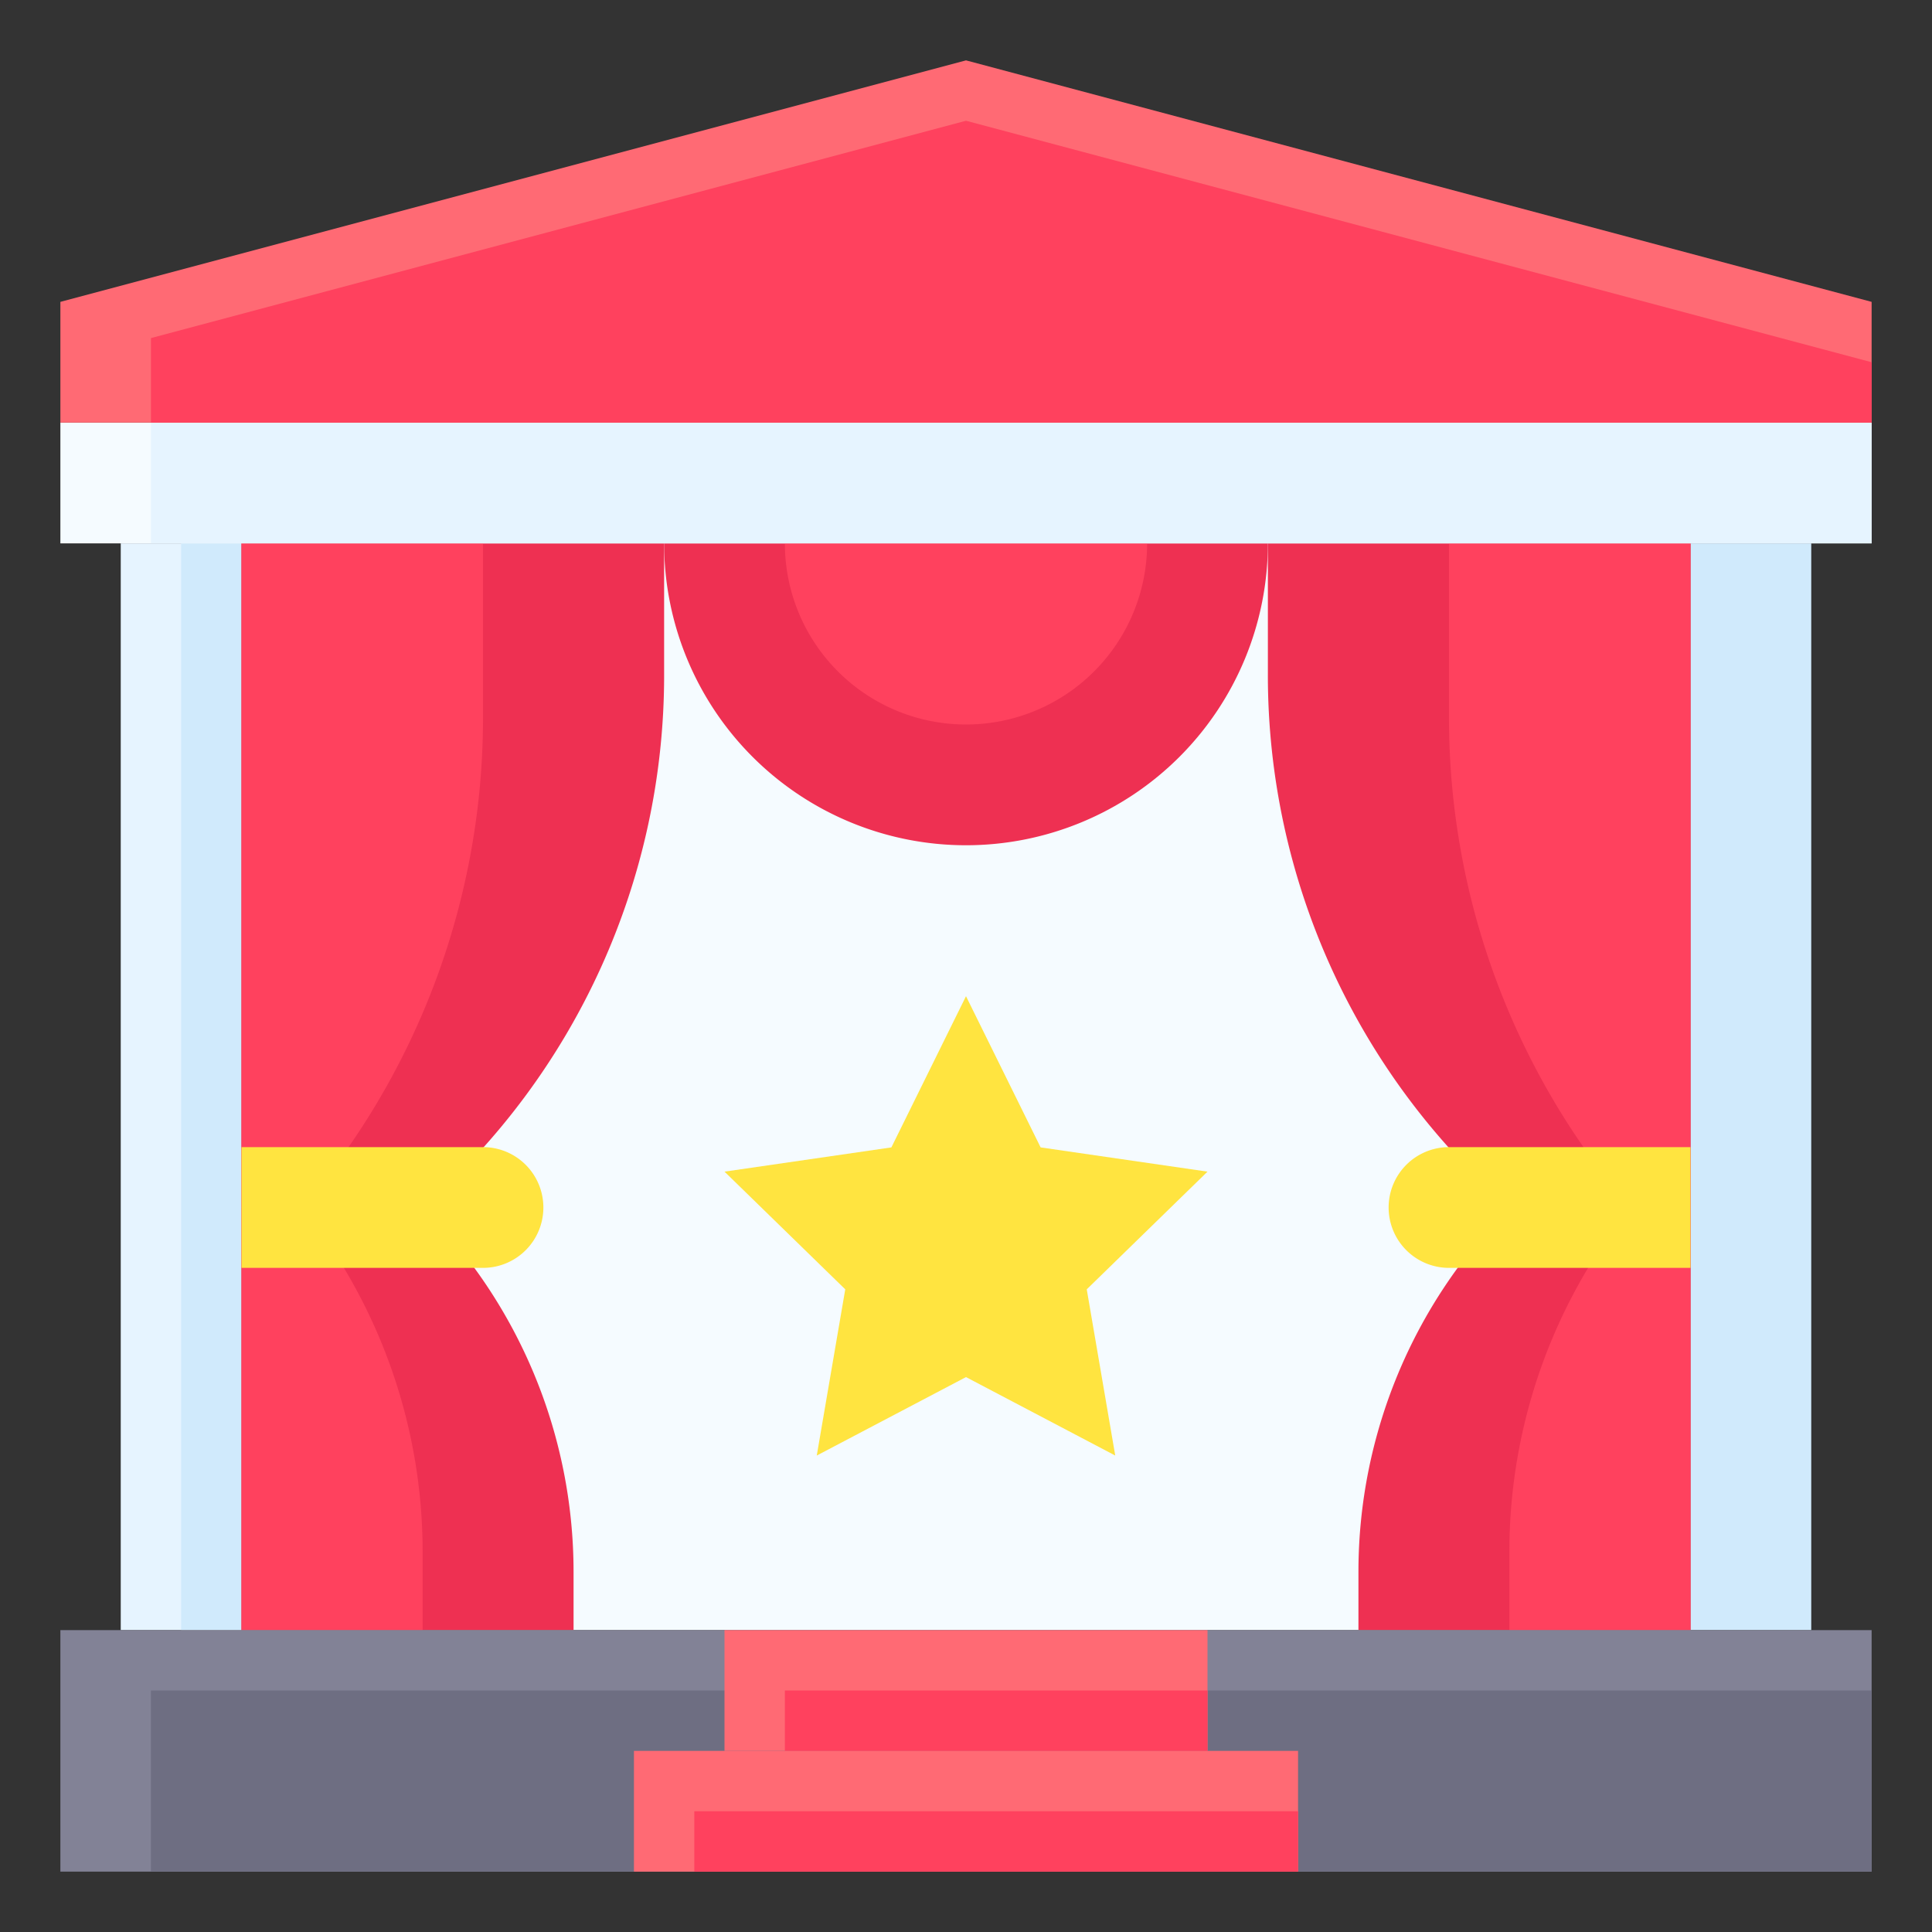 <svg id="Flat" height="512" viewBox="0 0 64 64" width="512" xmlns="http://www.w3.org/2000/svg"><rect x="0" y="0" width="64" height="64" fill="#333333" stroke="none"/><path d="m8 18h48v36h-48z" fill="#f5fbff" transform="matrix(-1 0 0 -1 64 72)"/><path d="m22 18a10 10 0 0 0 20 0z" fill="#ee3052"/><path d="m26 18a6 6 0 0 0 12 0z" fill="#ff415e"/><path d="m56 18h4v36h-4z" fill="#d0eafc"/><path d="m56 40h-6a23.425 23.425 0 0 1 -8-17.63v-4.37h14z" fill="#ee3052"/><path d="m56 40h-2a24.921 24.921 0 0 1 -6-16.22v-5.78h8z" fill="#ff415e"/><path d="m56 40h-6a17.073 17.073 0 0 0 -5 12.071v1.929h11z" fill="#ee3052"/><path d="m56 40h-2a18.256 18.256 0 0 0 -4 11.4v2.6h6z" fill="#ff415e"/><path d="m48 38h8a0 0 0 0 1 0 0v4a0 0 0 0 1 0 0h-8a2 2 0 0 1 -2-2 2 2 0 0 1 2-2z" fill="#ffe440"/><path d="m4 18h4v36h-4z" fill="#e6f4ff" transform="matrix(-1 0 0 -1 12 72)"/><path d="m6 18h2v36h-2z" fill="#d0eafc" transform="matrix(-1 0 0 -1 14 72)"/><path d="m8 40h6a23.425 23.425 0 0 0 8-17.63v-4.37h-14z" fill="#ee3052"/><path d="m8 40h2a24.921 24.921 0 0 0 6-16.22v-5.78h-8z" fill="#ff415e"/><path d="m8 40h6a17.073 17.073 0 0 1 5 12.071v1.929h-11z" fill="#ee3052"/><path d="m8 40h2a18.256 18.256 0 0 1 4 11.4v2.6h-6z" fill="#ff415e"/><path d="m10 38h8a0 0 0 0 1 0 0v4a0 0 0 0 1 0 0h-8a2 2 0 0 1 -2-2 2 2 0 0 1 2-2z" fill="#ffe440" transform="matrix(-1 0 0 -1 26 80)"/><path d="m32 33 2.472 5.009 5.528.803-4 3.899.944 5.506-4.944-2.599-4.944 2.599.944-5.506-4-3.899 5.528-.803z" fill="#ffe440"/><path d="m2 54h60v8h-60z" fill="#828296"/><path d="m5 56h57v6h-57z" fill="#6e6e82"/><path d="m21 58h22v4h-22z" fill="#ff6a74"/><path d="m23 60h20v2h-20z" fill="#ff415e"/><path d="m24 54h16v4h-16z" fill="#ff6a74"/><path d="m26 56h14v2h-14z" fill="#ff415e"/><path d="m2 14h60v4h-60z" fill="#f5fbff"/><path d="m5 14h57v4h-57z" fill="#e6f4ff"/><path d="m32 2-30 8v4h60v-4z" fill="#ff6a74"/><path d="m5 11.2v2.8h57v-2l-30-8z" fill="#ff415e"/></svg>